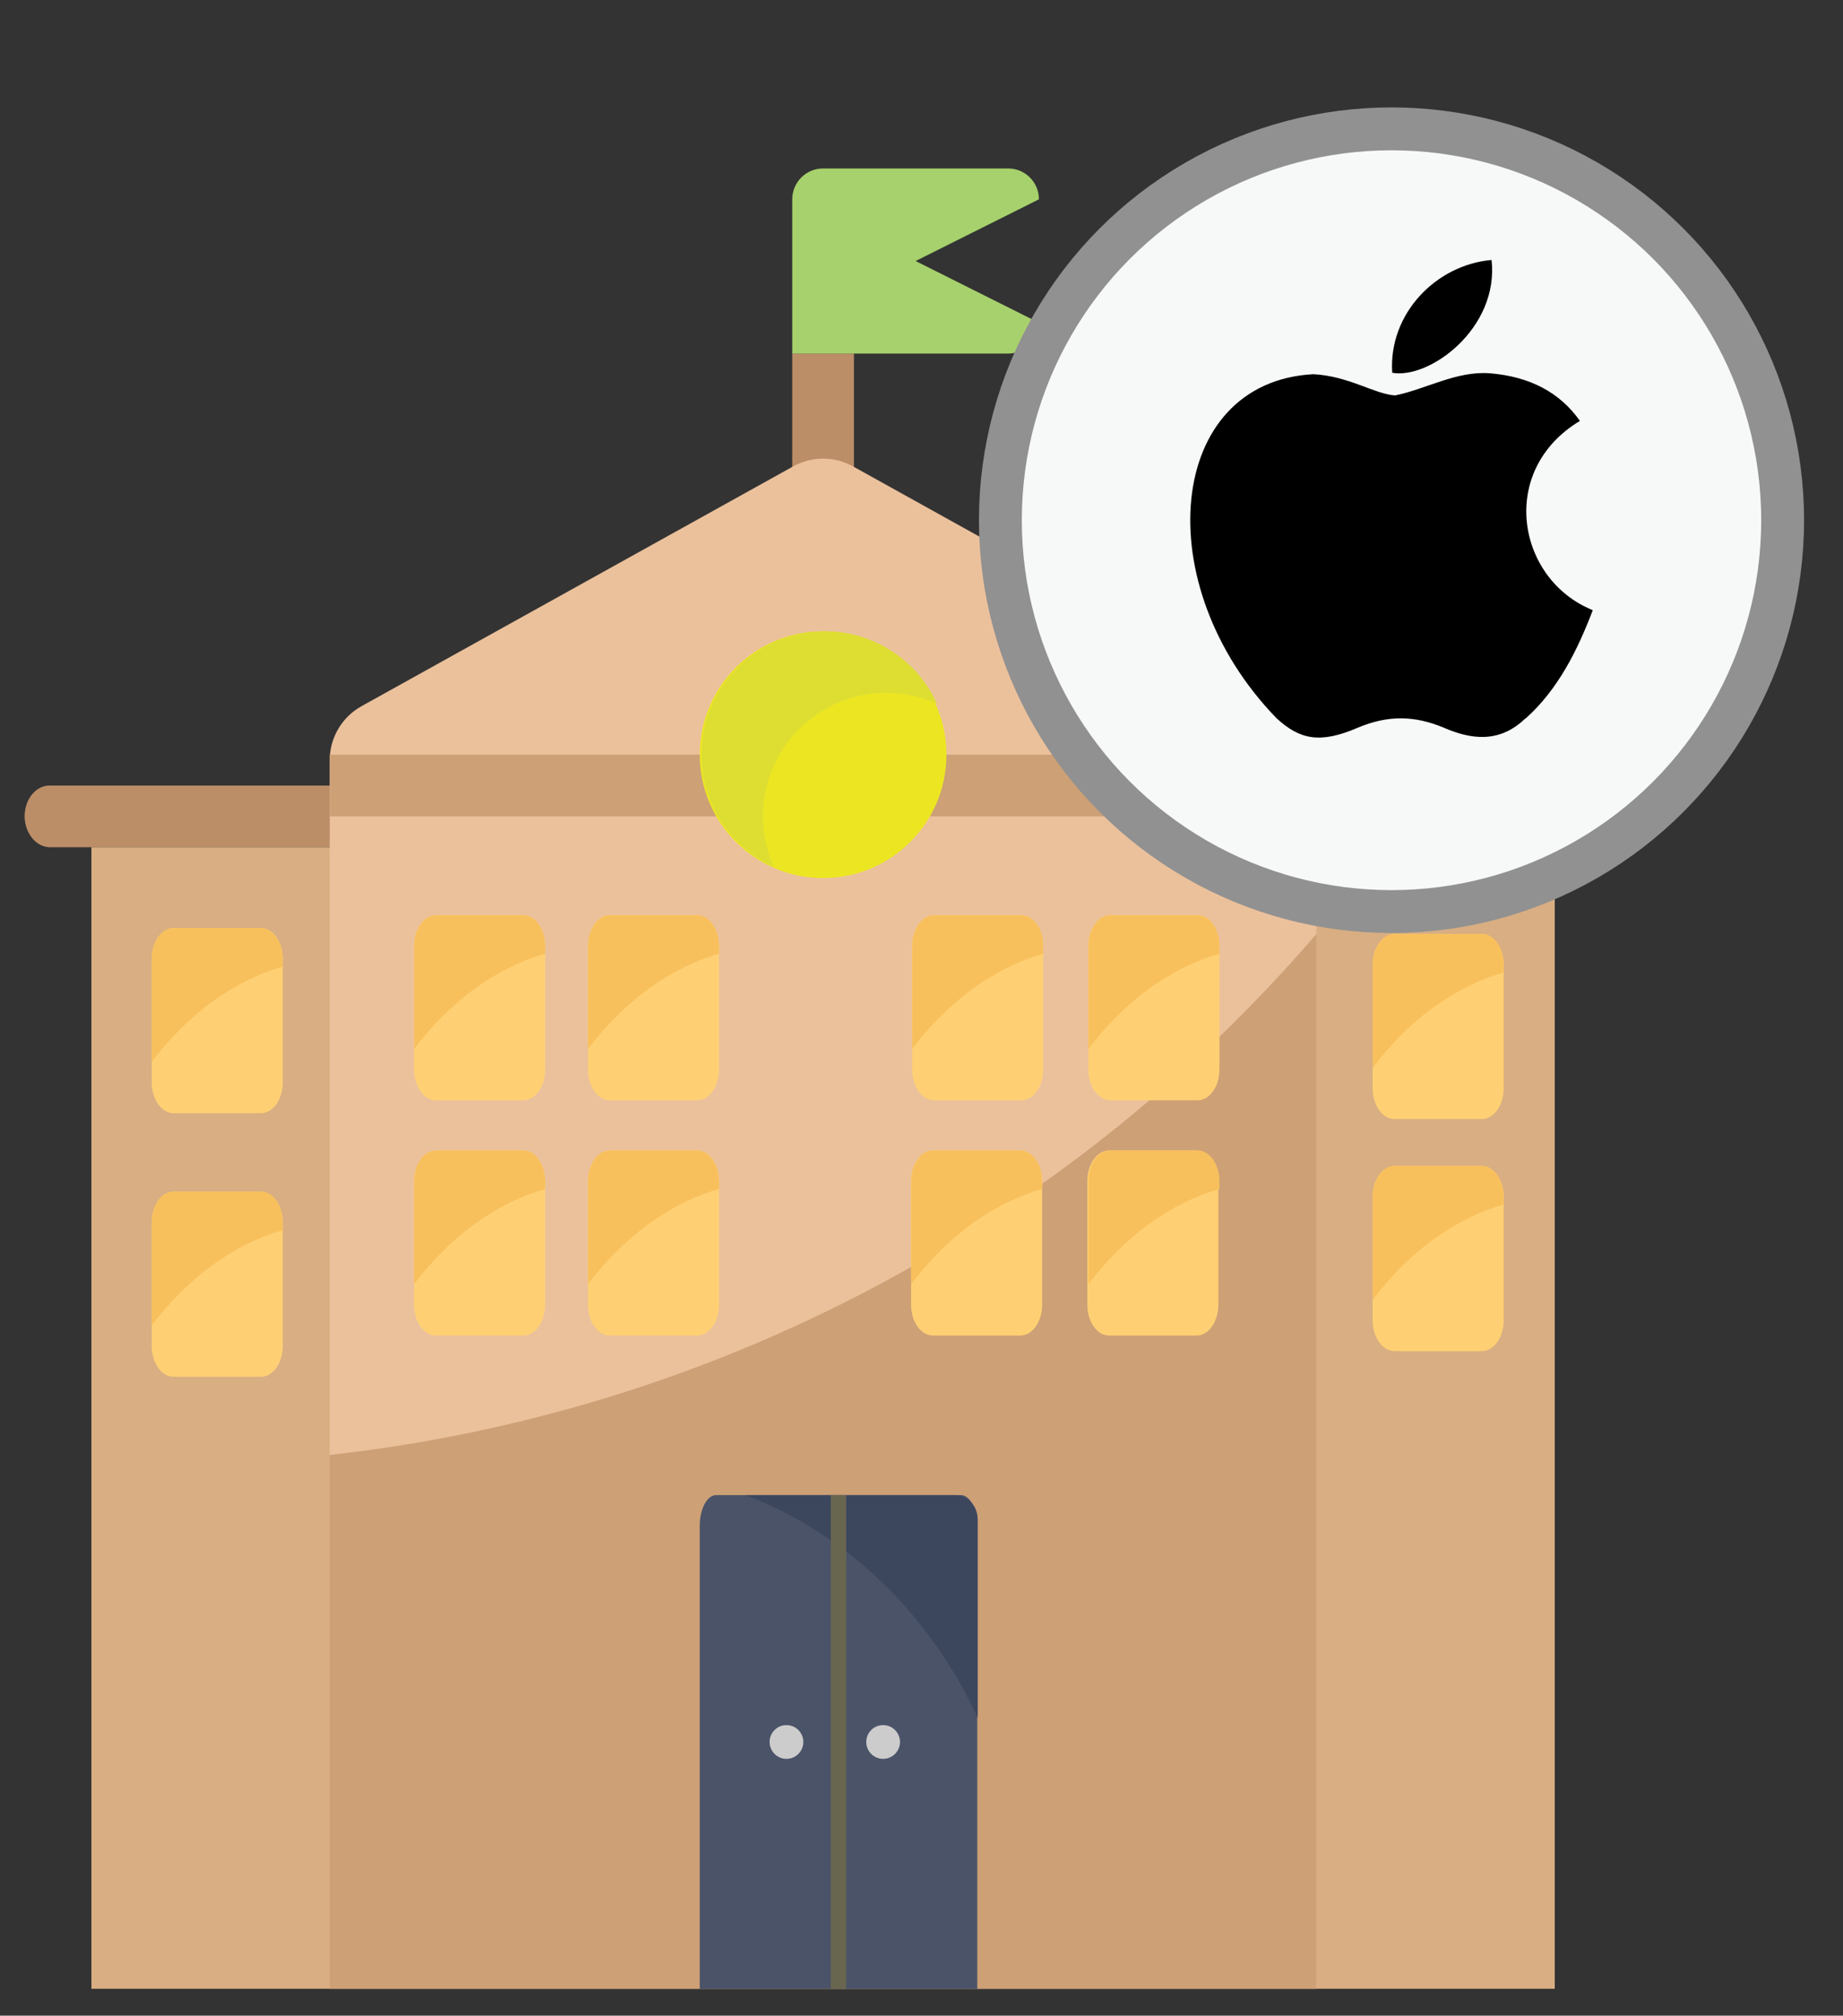 <?xml version="1.0" encoding="utf-8"?>
<!-- Generator: Adobe Illustrator 17.0.0, SVG Export Plug-In . SVG Version: 6.00 Build 0)  -->
<!DOCTYPE svg PUBLIC "-//W3C//DTD SVG 1.1//EN" "http://www.w3.org/Graphics/SVG/1.1/DTD/svg11.dtd">
<svg version="1.1" id="Layer_1" xmlns="http://www.w3.org/2000/svg" xmlns:xlink="http://www.w3.org/1999/xlink" x="0px" y="0px"
	 width="86px" height="94px" viewBox="0 0 86 94" enable-background="new 0 0 86 94" xml:space="preserve">
<rect x="0" y="0" width="86" height="94" fill="#333333" stroke="none"/>
<path fill="#BC8E68" d="M74.503,39.51H2.353c-0.623,0.01-1.147-0.576-1.202-1.343c-0.043-0.793,0.443-1.479,1.084-1.531
	c0.026-0.002,0.052-0.003,0.078-0.003h72.19c0.643,0,1.164,0.644,1.164,1.439S75.146,39.51,74.503,39.51z"/>
<path fill="#BC8E68" d="M36.969,16.489h2.878v10.072h-2.878V16.489z"/>
<path fill="#D8AE82" d="M4.266,39.51H72.55v53.236H4.266V39.51z"/>
<path fill="#A7D16C" d="M47.041,16.489H36.969V9.295c0-0.795,0.644-1.439,1.439-1.439h8.633c0.795,0,1.439,0.644,1.439,1.439
	l-5.755,2.878l5.755,2.878C48.479,15.845,47.835,16.489,47.041,16.489z"/>
<path fill="#EBC19C" d="M61.429,92.747H15.387V35.449c0-1.045,0.567-2.009,1.481-2.516L37.011,21.75
	c0.869-0.482,1.925-0.482,2.793,0l20.143,11.182c0.914,0.507,1.481,1.471,1.481,2.516v57.299H61.429z"/>
<path fill="#CDA076" d="M15.387,67.851v24.896h46.042V43.555C49.706,57.185,33.254,65.866,15.387,67.851z"/>
<path fill="#4A5368" d="M45.602,92.747h-12.95V71.164c0-0.795,0.341-1.439,0.762-1.439H44.84c0.421,0,0.762,0.644,0.762,1.439
	V92.747L45.602,92.747z"/>
<path fill="#3C475E" d="M45.623,80.111v-9.248c0-0.629-0.462-1.138-1.033-1.138h-9.8C39.486,71.51,43.37,75.234,45.623,80.111z"/>
<path fill="#CDA076" d="M61.429,38.071H43.456c-1.241,0-2.247-0.644-2.247-1.439s1.006-1.439,2.247-1.439h17.973V38.071z"/>
<path fill="#FFD073" d="M20.342,42.679h4.077c0.563,0,1.019,0.644,1.019,1.439v5.755c0,0.795-0.456,1.439-1.019,1.439h-4.077
	c-0.563,0-1.019-0.644-1.019-1.439v-5.755C19.322,43.323,19.779,42.679,20.342,42.679z"/>
<path fill="#CDA076" d="M33.452,38.071H15.387v-2.878h18.066c1.247,0,2.258,0.644,2.258,1.439S34.699,38.071,33.452,38.071z"/>
<path fill="#FFD073" d="M28.456,42.679h4.077c0.563,0,1.019,0.644,1.019,1.439v5.755c0,0.795-0.456,1.439-1.019,1.439h-4.077
	c-0.563,0-1.019-0.644-1.019-1.439v-5.755C27.437,43.323,27.893,42.679,28.456,42.679z"/>
<path fill="#FFD073" d="M43.584,42.679h4.077c0.563,0,1.019,0.644,1.019,1.439v5.755c0,0.795-0.456,1.439-1.019,1.439h-4.077
	c-0.563,0-1.019-0.644-1.019-1.439v-5.755C42.565,43.323,43.022,42.679,43.584,42.679z"/>
<circle fill="#ECE622" cx="38.408" cy="35.194" r="5.755"/>
<path fill="#FFD073" d="M51.807,42.679h4.077c0.563,0,1.019,0.644,1.019,1.439v5.755c0,0.795-0.456,1.439-1.019,1.439h-4.077
	c-0.563,0-1.019-0.644-1.019-1.439v-5.755C50.787,43.323,51.244,42.679,51.807,42.679z"/>
<path fill="#FFD073" d="M20.342,53.65h4.077c0.563,0,1.019,0.644,1.019,1.439v5.755c0,0.795-0.456,1.439-1.019,1.439h-4.077
	c-0.563,0-1.019-0.644-1.019-1.439v-5.755C19.322,54.294,19.779,53.65,20.342,53.65z"/>
<path fill="#FFD073" d="M28.456,53.65h4.077c0.563,0,1.019,0.644,1.019,1.439v5.755c0,0.795-0.456,1.439-1.019,1.439h-4.077
	c-0.563,0-1.019-0.644-1.019-1.439v-5.755C27.437,54.294,27.893,53.65,28.456,53.65z"/>
<path fill="#DEDE32" d="M35.606,38.071c-0.002-3.177,2.571-5.753,5.748-5.755c0.819-0.001,1.628,0.174,2.374,0.511
	c-1.306-2.897-4.714-4.186-7.611-2.88s-4.186,4.714-2.88,7.611c0.577,1.279,1.601,2.303,2.88,2.88
	C35.78,39.695,35.606,38.888,35.606,38.071L35.606,38.071z"/>
<path fill="#FFD073" d="M43.533,53.65h4.077c0.563,0,1.019,0.644,1.019,1.439v5.755c0,0.795-0.456,1.439-1.019,1.439h-4.077
	c-0.563,0-1.019-0.644-1.019-1.439v-5.755C42.514,54.294,42.971,53.65,43.533,53.65z"/>
<path fill="#FFD073" d="M51.756,53.65h4.077c0.563,0,1.019,0.644,1.019,1.439v5.755c0,0.795-0.456,1.439-1.019,1.439h-4.077
	c-0.563,0-1.019-0.644-1.019-1.439v-5.755C50.737,54.294,51.193,53.65,51.756,53.65z"/>
<path fill="#F8C05D" d="M25.438,44.478v-0.36c0-0.795-0.456-1.439-1.019-1.439h-4.077c-0.563,0-1.019,0.644-1.019,1.439v4.8
	C21.033,46.673,23.149,45.136,25.438,44.478z"/>
<path fill="#F8C05D" d="M33.552,44.478v-0.36c0-0.795-0.456-1.439-1.019-1.439h-4.077c-0.563,0-1.019,0.644-1.019,1.439v4.8
	C29.147,46.673,31.263,45.136,33.552,44.478z"/>
<path fill="#F8C05D" d="M25.437,55.449v-0.36c0-0.795-0.456-1.439-1.019-1.439h-4.077c-0.563,0-1.019,0.644-1.019,1.439v4.8
	C21.033,57.644,23.149,56.107,25.437,55.449z"/>
<path fill="#F8C05D" d="M33.552,55.449v-0.36c0-0.795-0.456-1.439-1.019-1.439h-4.077c-0.563,0-1.019,0.644-1.019,1.439v4.8
	C29.147,57.644,31.263,56.107,33.552,55.449z"/>
<path fill="#F8C05D" d="M48.68,44.478v-0.36c0-0.795-0.456-1.439-1.019-1.439h-4.077c-0.563,0-1.019,0.644-1.019,1.439v4.8
	C44.276,46.673,46.391,45.136,48.68,44.478z"/>
<path fill="#F8C05D" d="M56.903,44.478v-0.36c0-0.795-0.456-1.439-1.019-1.439h-4.077c-0.563,0-1.019,0.644-1.019,1.439v4.8
	C52.498,46.673,54.614,45.136,56.903,44.478z"/>
<path fill="#F8C05D" d="M48.629,55.449v-0.36c0-0.795-0.456-1.439-1.019-1.439h-4.077c-0.563,0-1.019,0.644-1.019,1.439v4.8
	C44.225,57.644,46.341,56.107,48.629,55.449z"/>
<path fill="#F8C05D" d="M56.903,55.449v-0.36c0-0.795-0.456-1.439-1.019-1.439h-4.077c-0.563,0-1.019,0.644-1.019,1.439v4.8
	C52.498,57.644,54.614,56.107,56.903,55.449z"/>
<path fill="#FFD073" d="M8.099,43.281h4.077c0.563,0,1.019,0.644,1.019,1.439v5.755c0,0.795-0.456,1.439-1.019,1.439H8.099
	c-0.563,0-1.019-0.644-1.019-1.439V44.72C7.08,43.925,7.536,43.281,8.099,43.281z"/>
<path fill="#F8C05D" d="M13.195,45.079v-0.36c0-0.795-0.456-1.439-1.019-1.439H8.099c-0.563,0-1.019,0.644-1.019,1.439v4.8
	C8.79,47.274,10.906,45.738,13.195,45.079z"/>
<path fill="#FFD073" d="M65.07,43.555h4.077c0.563,0,1.019,0.644,1.019,1.439v5.755c0,0.795-0.456,1.439-1.019,1.439H65.07
	c-0.563,0-1.019-0.644-1.019-1.439v-5.755C64.051,44.2,64.508,43.555,65.07,43.555z"/>
<path fill="#F8C05D" d="M70.167,45.354v-0.36c0-0.795-0.456-1.439-1.019-1.439h-4.077c-0.563,0-1.019,0.644-1.019,1.439v4.8
	C65.762,47.549,67.878,46.012,70.167,45.354z"/>
<path fill="#FFD073" d="M8.099,55.573h4.077c0.563,0,1.019,0.644,1.019,1.439v5.755c0,0.795-0.456,1.439-1.019,1.439H8.099
	c-0.563,0-1.019-0.644-1.019-1.439v-5.755C7.079,56.217,7.536,55.573,8.099,55.573z"/>
<path fill="#F8C05D" d="M13.195,57.371v-0.36c0-0.795-0.456-1.439-1.019-1.439H8.099c-0.563,0-1.019,0.644-1.019,1.439v4.8
	C8.79,59.566,10.906,58.029,13.195,57.371z"/>
<path fill="#FFD073" d="M65.07,54.376h4.077c0.563,0,1.019,0.644,1.019,1.439v5.755c0,0.795-0.456,1.439-1.019,1.439H65.07
	c-0.563,0-1.019-0.644-1.019-1.439v-5.755C64.051,55.02,64.507,54.376,65.07,54.376z"/>
<path fill="#F8C05D" d="M70.167,56.174v-0.36c0-0.795-0.456-1.439-1.019-1.439H65.07c-0.563,0-1.019,0.644-1.019,1.439v4.8
	C65.762,58.369,67.878,56.832,70.167,56.174z"/>
<rect x="38.767" y="69.725" fill="#696650" width="0.719" height="23.021"/>
<circle fill="#CDCCCC" cx="36.699" cy="81.236" r="0.787"/>
<circle fill="#CDCCCC" cx="41.209" cy="81.236" r="0.787"/>
<circle fill="#F7F8F8" stroke="#919191" stroke-width="2" stroke-miterlimit="10" cx="64.932" cy="24.26" r="18.251"/>
<path d="M71.183,33.499c-1.208,1.172-2.541,0.99-3.811,0.437c-1.351-0.564-2.585-0.6-4.012,0c-1.776,0.767-2.719,0.544-3.789-0.437
	c-6.04-6.219-5.149-15.691,1.716-16.048c1.665,0.089,2.831,0.921,3.811,0.99c1.458-0.296,2.853-1.146,4.413-1.034
	c1.874,0.152,3.276,0.892,4.213,2.222c-3.856,2.318-2.942,7.4,0.6,8.826c-0.709,1.861-1.618,3.7-3.143,5.06L71.183,33.499z
	 M64.965,17.384c-0.181-2.764,2.059-5.037,4.636-5.26C69.955,15.311,66.703,17.696,64.965,17.384z"/>
</svg>
